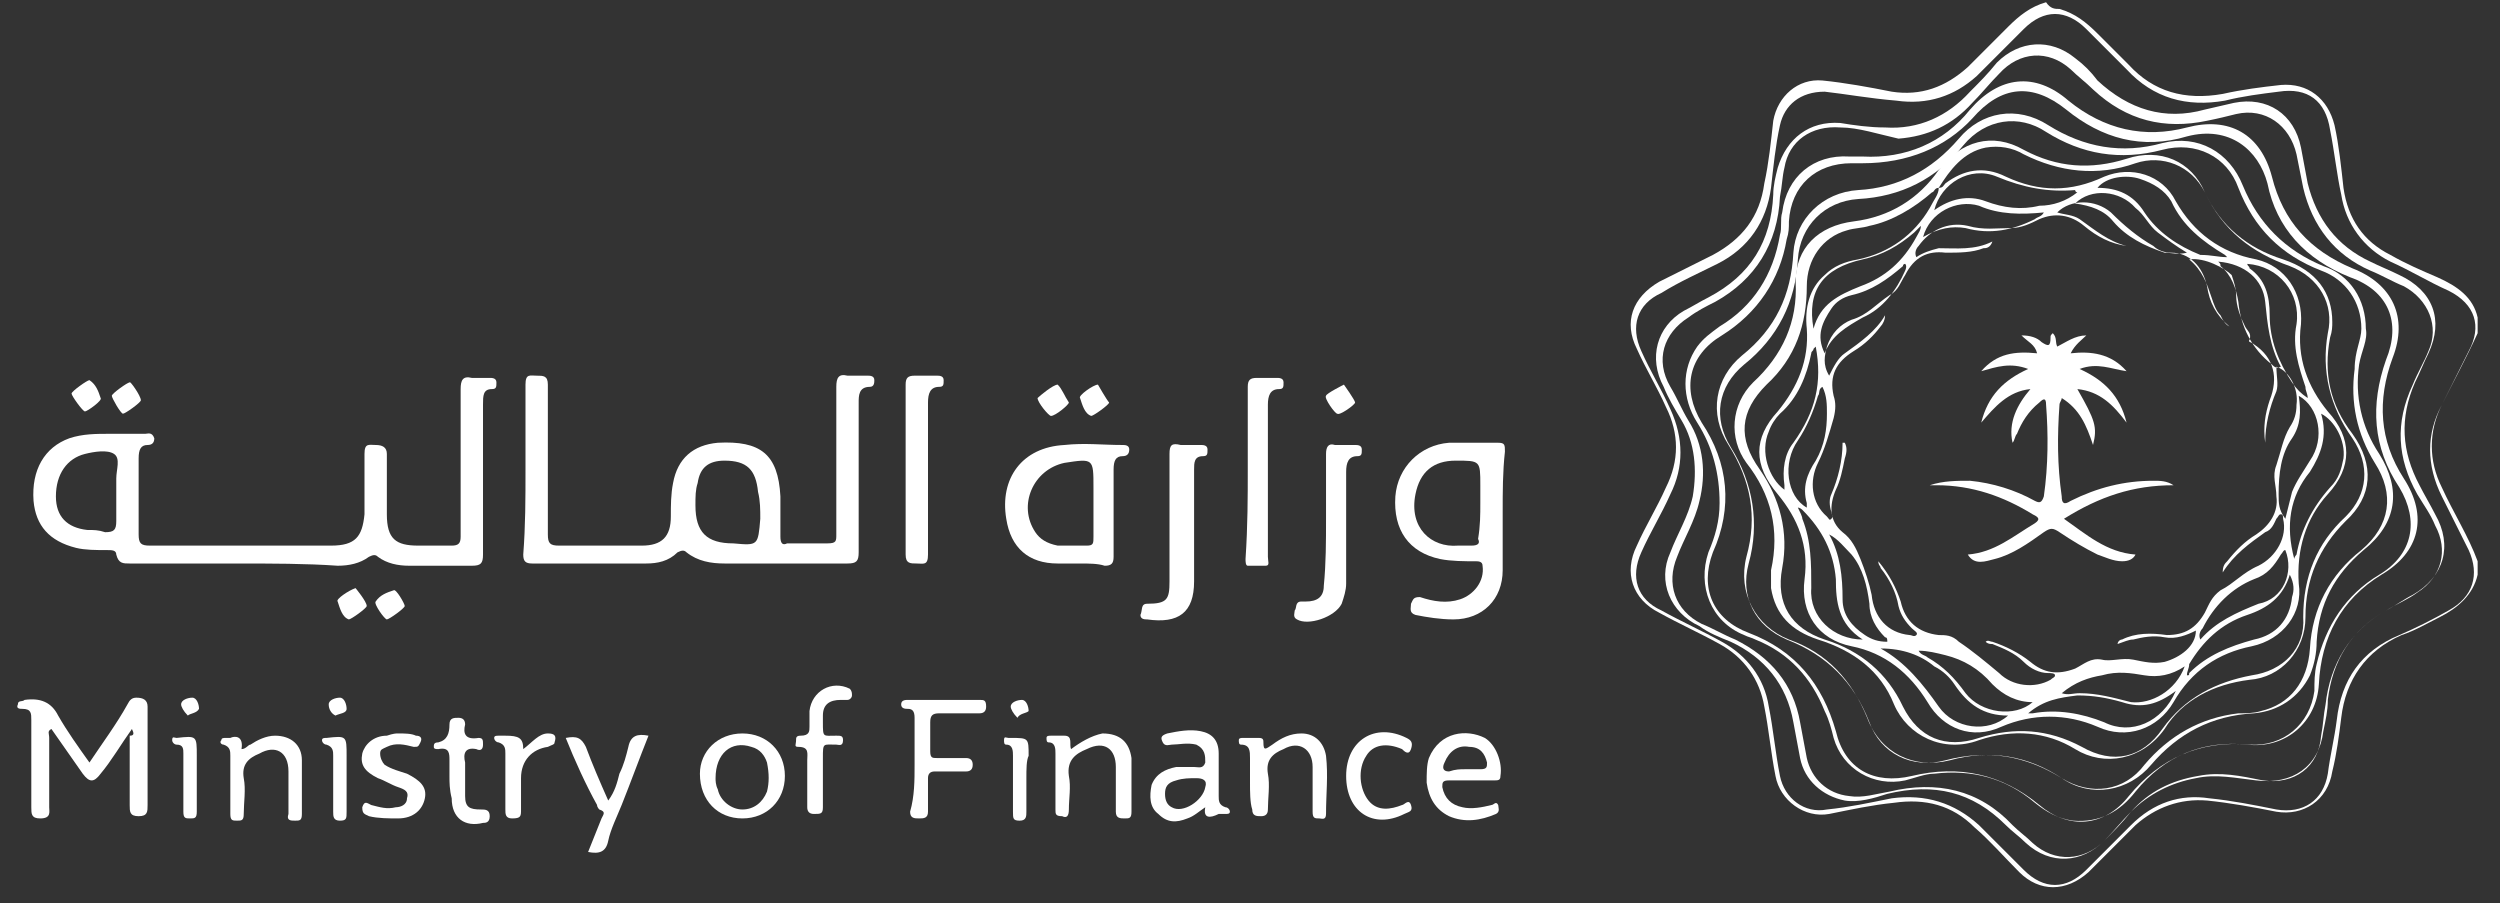 <svg xmlns="http://www.w3.org/2000/svg" xmlns:xlink="http://www.w3.org/1999/xlink" id="Logo" x="0px" y="0px" viewBox="0 0 111.8 40.4" style="enable-background:new 0 0 111.8 40.4;" xml:space="preserve"><rect x="0" y="0" width="111.8" height="40.4" fill="#333333" stroke="none"/><style type="text/css">	.st0{fill:#FFFFFF;}</style><g>	<path class="st0" d="M92.1,0.4c0.7,0.2,1.2,0.6,1.7,1.1s0.9,0.9,1.4,1.4c1.1,1.2,2.5,1.6,4.2,1.3c0.9-0.2,1.7-0.3,2.6-0.4  c1.2-0.1,2.1,0.6,2.4,1.8c0.2,0.9,0.3,1.9,0.4,2.8c0.2,1.4,0.9,2.4,2.1,3c0.7,0.4,1.4,0.7,2.1,1c0.9,0.4,1.6,0.9,1.8,1.8  c0,0.2,0,0.5,0,0.7c-0.5,1.1-1.1,2.2-1.6,3.2c-0.6,1.2-0.6,2.5,0,3.7c0.5,1.1,1.2,2.2,1.6,3.3c0,0.2,0,0.4,0,0.6  c-0.2,0.9-0.9,1.5-1.7,1.9c-0.6,0.3-1.1,0.6-1.7,0.8c-1.6,0.7-2.5,2-2.7,3.7c-0.1,0.8-0.2,1.6-0.4,2.4c-0.2,1.3-1.3,2-2.5,1.8  c-1-0.2-2.1-0.4-3.1-0.5c-1.2-0.1-2.3,0.3-3.2,1.1c-0.7,0.7-1.4,1.4-2.1,2.1c-1,0.9-2.2,0.9-3.1,0c-0.7-0.7-1.3-1.4-2-2  c-1-1-2.2-1.3-3.6-1.1c-1,0.1-1.9,0.3-2.9,0.5c-1.1,0.2-2.2-0.6-2.4-1.7c-0.2-1-0.3-2.1-0.5-3.1c-0.2-1.2-0.9-2.2-2-2.8  c-0.9-0.5-1.8-0.9-2.7-1.4c-1.2-0.6-1.6-1.8-1-3c0.4-0.9,0.9-1.7,1.3-2.6c0.6-1.2,0.6-2.4,0-3.6c-0.4-0.9-0.9-1.7-1.3-2.6  c-0.6-1.2-0.2-2.3,1-3c0.8-0.4,1.6-0.8,2.4-1.2c1.3-0.7,2.1-1.7,2.3-3.2c0.2-0.9,0.3-1.9,0.4-2.8c0.2-1.1,1.1-1.9,2.2-1.8  c1,0.1,2.1,0.3,3.1,0.5C85.9,4.3,87,3.9,88,3c0.6-0.6,1.2-1.2,1.8-1.8c0.5-0.5,1-0.9,1.7-1.1C91.7,0.4,91.9,0.4,92.1,0.4z   M81.6,4.1c-1.1,0-1.8,0.6-2,1.5s-0.3,1.9-0.4,2.8c-0.2,1.5-1,2.7-2.4,3.4c-0.8,0.4-1.7,0.8-2.5,1.3c-1.1,0.5-1.4,1.5-0.9,2.6  c0.4,0.9,0.9,1.7,1.3,2.6c0.6,1.3,0.6,2.6,0,3.8c-0.4,0.9-0.9,1.7-1.3,2.6c-0.5,1.1-0.2,2.1,0.9,2.6c0.9,0.5,1.8,0.9,2.7,1.4  c1.1,0.6,1.9,1.6,2.1,2.9c0.2,1,0.3,2.1,0.5,3.1s1.1,1.7,2.1,1.5c1-0.1,1.9-0.3,2.9-0.5c1.5-0.2,2.8,0.2,3.9,1.2  c0.7,0.7,1.3,1.3,2,2c0.9,0.9,1.9,0.9,2.8,0c0.7-0.7,1.3-1.3,2-2c1-1,2.2-1.4,3.5-1.2c1,0.1,2,0.3,3,0.5c1.2,0.2,2.1-0.4,2.3-1.6  c0.1-0.8,0.3-1.6,0.4-2.4c0.2-1.8,1.1-3.1,2.8-3.8c0.7-0.3,1.5-0.7,2.2-1.1c1.1-0.6,1.4-1.6,0.9-2.7c-0.4-0.8-0.8-1.6-1.2-2.4  c-0.7-1.4-0.7-2.8,0-4.1c0.4-0.8,0.8-1.6,1.2-2.4c0.6-1.1,0.3-2.1-0.9-2.7c-0.9-0.4-1.7-0.9-2.6-1.3c-1.2-0.6-2-1.7-2.2-3  c-0.2-0.9-0.3-1.9-0.5-2.9c-0.2-1.3-1-1.9-2.3-1.7c-0.8,0.1-1.6,0.2-2.4,0.4c-1.7,0.3-3.2-0.1-4.4-1.4c-0.6-0.6-1.2-1.2-1.8-1.8  c-0.9-0.9-1.9-0.9-2.8,0c-0.7,0.7-1.4,1.4-2.1,2.1c-1,0.9-2.2,1.3-3.6,1.1C83.6,4.4,82.5,4.2,81.6,4.1z"></path>	<path class="st0" d="M10.6,25.2c-1.6,0-3.2,0-4.8,0c-0.3,0-0.5,0-0.6-0.4c0-0.2-0.2-0.2-0.4-0.2c-0.5,0-1,0-1.4-0.1  c-1.2-0.3-1.8-1-1.9-2.1C1.4,21,2,20,3.1,19.6c0.6-0.2,1.2-0.2,1.8-0.2c0.5,0,1.1,0,1.6,0c0.1,0,0.3-0.1,0.4,0.2  c0,0.2-0.1,0.3-0.3,0.3c-0.3,0-0.4,0.2-0.4,0.6c0,1.1,0,2.3,0,3.4c0,0.4,0.1,0.5,0.5,0.5c2.7,0,5.4,0,8.1,0c1.1,0,1.4-0.4,1.5-1.4  c0-0.9,0-1.8,0-2.7c0-0.5,0.2-0.4,0.5-0.4s0.5,0.1,0.5,0.4c0,0.9,0,1.8,0,2.7c0,1.1,0.4,1.4,1.4,1.4c0.5,0,1,0,1.5,0  c0.3,0,0.4-0.1,0.4-0.4c0-2.2,0-4.4,0-6.6c0-0.4,0.1-0.6,0.5-0.5c0.3,0,0.5,0,0.8,0c0.1,0,0.3,0,0.3,0.2s0,0.3-0.2,0.3  c-0.4,0-0.4,0.3-0.4,0.7c0,2.2,0,4.5,0,6.7c0,0.4-0.1,0.5-0.5,0.5c-0.9,0-1.9,0-2.8,0c-0.5,0-1-0.1-1.4-0.4c-0.1-0.1-0.2-0.1-0.4,0  c-0.4,0.3-0.9,0.4-1.4,0.4C13.7,25.2,12.1,25.2,10.6,25.2L10.6,25.2z M5.2,22c0-0.2,0-0.4,0-0.6c0-0.4,0.2-0.9-0.1-1.1  s-0.9-0.1-1.3,0l0,0c-0.8,0.2-1.3,0.9-1.3,1.9c0,0.9,0.5,1.4,1.4,1.5c0.3,0,0.5,0,0.8,0.1c0.4,0,0.5-0.1,0.5-0.5  C5.2,22.9,5.2,22.4,5.2,22z"></path>	<path class="st0" d="M23.5,21c0-1.3,0-2.5,0-3.8c0-0.5,0.2-0.4,0.5-0.4s0.5,0,0.5,0.4c0,2.2,0,4.5,0,6.7c0,0.4,0.1,0.5,0.5,0.5  c1.2,0,2.5,0,3.7,0c0.9,0,1.3-0.4,1.3-1.3c0-0.5,0-1,0.1-1.5c0.2-1.1,0.9-1.7,2-1.8c1.9-0.1,2.7,0.5,2.8,2.4c0,0.6,0,1.2,0,1.8  c0,0.3,0.1,0.4,0.3,0.3c0.6,0,1.2,0,1.8,0c0.4,0,0.4-0.1,0.4-0.4c0-2.2,0-4.4,0-6.6c0-0.4,0.1-0.6,0.5-0.5c0.3,0,0.6,0,0.9,0  c0.1,0,0.3,0,0.3,0.2c0,0.1,0,0.3-0.2,0.3c-0.5,0-0.5,0.4-0.5,0.7c0,2.2,0,4.5,0,6.7c0,0.4-0.1,0.5-0.5,0.5c-1.8,0-3.7,0-5.5,0  c-0.6,0-1.2-0.1-1.7-0.5c-0.1-0.1-0.2-0.1-0.4,0c-0.4,0.4-0.9,0.5-1.4,0.5c-1.7,0-3.4,0-5.1,0c-0.3,0-0.4-0.1-0.4-0.4  C23.5,23.5,23.5,22.3,23.5,21z M34,23.2c0-0.4,0-0.8-0.1-1.2c-0.1-1-0.5-1.4-1.5-1.4c-0.7,0-1.1,0.3-1.2,1c-0.1,0.3-0.1,0.6-0.1,1  c0,1.2,0.5,1.7,1.7,1.7C33.9,24.4,33.9,24.4,34,23.2z"></path>	<path class="st0" d="M67.2,22.9c0,0.9,0,1.7,0,2.6c0,1.3-0.9,2.2-2.2,2.2c-0.6,0-1.2-0.1-1.7-0.2c-0.3-0.1-0.2-0.3-0.2-0.5  c0.1-0.2,0.1-0.3,0.4-0.3c0.6,0.2,1.2,0.3,1.8,0.1c0.6-0.2,1.1-0.8,1-1.5c0-0.2-0.2-0.2-0.3-0.2c-0.5,0-1.1,0-1.6-0.1  c-1.4-0.3-2.1-1.3-2-2.8c0.1-1.3,1.1-2.3,2.4-2.4c0.7,0,1.5,0,2.2,0c0.3,0,0.3,0.1,0.3,0.4C67.2,21.1,67.2,22,67.2,22.9L67.2,22.9z   M66.2,22.5c0-0.3,0-0.5,0-0.8c0-1.1,0-1.1-1.1-1.1c-1,0-1.6,0.5-1.8,1.5c-0.3,1.5,0.7,2.4,1.9,2.3c0.2,0,0.4,0,0.6,0  c0.3,0,0.4-0.1,0.3-0.3C66.2,23.5,66.2,23,66.2,22.5z"></path>	<path class="st0" d="M48.3,25.2c-0.3,0-0.7,0-1,0c-1.3,0-2.1-0.7-2.3-2c-0.3-1.8,0.7-3.2,2.6-3.3c0.9-0.1,1.7,0,2.6,0  c0.1,0,0.3,0,0.3,0.2s-0.1,0.3-0.3,0.3c-0.3,0-0.4,0.2-0.4,0.6c0,1.3,0,2.6,0,3.9c0,0.3-0.1,0.4-0.4,0.4  C49.1,25.2,48.7,25.2,48.3,25.2L48.3,25.2z M48.9,22.5c0-0.2,0-0.5,0-0.7c0-1.3,0-1.3-1.3-1.1c-1.4,0.3-2.1,1.9-1.3,3.1  c0.2,0.3,0.5,0.5,1,0.6c0.4,0,0.9,0,1.3,0c0.3,0,0.3-0.1,0.3-0.4C48.9,23.5,48.9,23,48.9,22.5z"></path>	<path class="st0" d="M5.9,32.6c-0.5,0.7-0.9,1.4-1.4,2C4.2,35,4,35,3.7,34.6c-0.5-0.7-0.9-1.3-1.4-2c-0.2,0.1-0.1,0.2-0.1,0.4  c0,1,0,2.1,0,3.1c0,0.2,0.1,0.5-0.4,0.5c-0.4,0-0.4-0.2-0.4-0.5c0-1.3,0-2.6,0-3.9c0-0.3,0-0.5-0.4-0.5c-0.1,0-0.3,0-0.2-0.2  c0-0.2,0.2-0.1,0.3-0.2c0.7-0.1,1.2,0.1,1.5,0.7C3,32.7,3.5,33.4,4,34.1c0.6-0.9,1.2-1.7,1.7-2.6c0.1-0.2,0.2-0.3,0.4-0.3  c0.3,0,0.5,0.1,0.5,0.4c0,1.5,0,2.9,0,4.4c0,0.3,0,0.5-0.4,0.5S5.8,36.3,5.8,36c0-1,0-2.1,0-3.1C6,32.9,6,32.8,5.9,32.6z"></path>	<path class="st0" d="M59.3,23.2c0-1,0-1.9,0-2.9c0-0.3,0.1-0.5,0.4-0.4c0.3,0,0.6,0,0.9,0c0.1,0,0.3,0,0.3,0.2s0,0.3-0.2,0.3  c-0.4,0-0.5,0.3-0.5,0.7c0,1.7,0,3.4,0,5c0,0.3-0.1,0.6-0.2,0.9c-0.3,0.6-1.5,1-2,0.7c-0.2-0.1-0.1-0.3-0.1-0.4  c0.1-0.1,0-0.4,0.3-0.4c0.1,0,0.1,0,0.2,0c0.5,0,0.8-0.2,0.8-0.7C59.3,25.2,59.3,24.2,59.3,23.2L59.3,23.2z"></path>	<path class="st0" d="M40.5,21c0-1.3,0-2.5,0-3.8c0-0.3,0.1-0.4,0.4-0.4s0.7,0,1,0c0.1,0,0.3,0,0.3,0.2s0,0.3-0.2,0.3  c-0.4,0-0.5,0.3-0.5,0.7c0,2.3,0,4.5,0,6.8c0,0.5-0.2,0.4-0.5,0.4s-0.5,0-0.5-0.4C40.5,23.5,40.5,22.3,40.5,21z"></path>	<path class="st0" d="M52.3,23.1c0-0.9,0-1.9,0-2.8c0-0.4,0.1-0.5,0.5-0.4c0.3,0,0.6,0,0.9,0c0.1,0,0.3,0,0.3,0.2s0,0.3-0.2,0.3  c-0.4,0-0.4,0.3-0.4,0.6c0,1.5,0,3,0,4.5c0,0.2,0,0.3,0,0.5c0,1.4-0.7,1.9-2.1,1.7c-0.1,0-0.3,0-0.3-0.2c0.1-0.2,0-0.5,0.3-0.5  c0.9,0,1-0.2,1-1C52.3,24.9,52.3,24,52.3,23.1z"></path>	<path class="st0" d="M55.8,21c0-1.2,0-2.5,0-3.7c0-0.3,0.1-0.4,0.4-0.4s0.6,0,0.9,0c0.1,0,0.3,0,0.3,0.2s0,0.3-0.2,0.3  c-0.4,0-0.5,0.3-0.5,0.7c0,2.3,0,4.5,0,6.8c0,0.2,0.1,0.4-0.1,0.4s-0.5,0-0.8,0c-0.1,0-0.1-0.2-0.1-0.3  C55.8,23.5,55.8,22.2,55.8,21z"></path>	<path class="st0" d="M40.9,34.2c0-0.7,0-1.4,0-2.1c0-0.3-0.1-0.4-0.3-0.4c-0.1,0-0.3,0-0.3-0.2s0.2-0.2,0.3-0.2c1.1,0,2.1,0,3.2,0  c0.2,0,0.3,0,0.3,0.3c0,0.2-0.1,0.3-0.3,0.3c-0.6,0-1.2,0-1.8,0c-0.3,0-0.4,0.1-0.4,0.4c0,0.4,0,0.9,0,1.3c0,0.3,0.1,0.3,0.3,0.3  c0.4,0,0.9,0,1.3,0c0.2,0,0.3,0.1,0.3,0.3s-0.1,0.3-0.3,0.3c-0.5,0-0.9,0-1.4,0c-0.2,0-0.3,0.1-0.3,0.3c0,0.5,0,1,0,1.5  c0,0.3-0.2,0.3-0.4,0.3c-0.2,0-0.4,0-0.4-0.3C40.9,35.6,40.9,34.9,40.9,34.2z"></path>	<path class="st0" d="M53.9,36.1c-0.3,0.2-0.5,0.4-0.8,0.5c-0.5,0.2-0.9,0.2-1.3-0.2c-0.4-0.3-0.4-0.8-0.3-1.3  c0.2-0.5,0.6-0.7,1.1-0.8c0.3,0,0.5,0,0.8,0c0.2,0,0.4,0.1,0.5-0.2c0-0.3,0-0.6-0.4-0.8c-0.4-0.1-0.8,0-1.1,0  c-0.1,0-0.3,0.1-0.4-0.1c-0.1-0.2-0.1-0.3,0.2-0.4c0.5-0.1,1-0.2,1.5-0.1c0.5,0.1,0.8,0.4,0.8,1s0,1.3,0,1.9c0,0.2,0,0.4,0.3,0.5  c0.1,0,0.2,0.1,0.2,0.2c0,0.1-0.1,0.1-0.2,0.1s-0.2,0-0.3,0C54.1,36.6,53.8,36.6,53.9,36.1z M53.9,35.2c0.1-0.3-0.1-0.4-0.4-0.4  s-0.6,0-0.9,0.1c-0.4,0.1-0.5,0.3-0.5,0.6s0.1,0.5,0.3,0.6C52.9,36.4,53.8,35.8,53.9,35.2z"></path>	<path class="st0" d="M33.2,32.8c1.1,0,1.9,0.8,1.9,1.9c0,1.1-0.8,1.9-1.9,1.9s-1.9-0.8-1.9-2C31.3,33.6,32.1,32.8,33.2,32.8z   M32,34.8c0,0.1,0,0.3,0.1,0.5c0.1,0.5,0.6,0.9,1.1,0.9s0.9-0.3,1.1-0.8c0.1-0.4,0.1-0.8,0-1.3c-0.1-0.3-0.3-0.6-0.7-0.7  C32.7,33.1,32,33.7,32,34.8z"></path>	<path class="st0" d="M65.8,34.9c-0.3,0-0.7,0-1,0s-0.3,0.1-0.3,0.3c0.1,0.5,0.4,0.8,0.9,0.9c0.4,0.1,0.9,0,1.3-0.1  c0.1,0,0.2-0.2,0.3,0c0,0.1,0.1,0.3-0.1,0.4c-0.7,0.3-1.4,0.4-2.1,0.1c-0.6-0.3-0.9-0.8-1-1.5c0-0.4,0-0.8,0.1-1.1  c0.5-1.2,1.7-1.3,2.5-0.9c0.5,0.3,0.8,1.1,0.7,1.7c0,0.2-0.1,0.2-0.3,0.2C66.5,34.9,66.2,34.9,65.8,34.9z M65.5,34.4  c0.2,0,0.5,0,0.7,0c0.3,0,0.3-0.1,0.3-0.3c-0.1-0.4-0.3-0.7-0.8-0.7c-0.5-0.1-0.9,0.2-1.1,0.7c-0.1,0.2-0.1,0.4,0.2,0.4  C65.1,34.4,65.3,34.4,65.5,34.4z"></path>	<path class="st0" d="M10.8,33.5c0.2,0,0.3-0.2,0.4-0.2c0.3-0.2,0.7-0.4,1.1-0.4c0.7,0,1.2,0.4,1.2,1.1c0,0.8,0,1.6,0,2.4  c0,0.3-0.1,0.3-0.3,0.3s-0.4,0-0.3-0.3c0-0.6,0-1.3,0-1.9c0-0.9-0.6-1.2-1.3-0.8c-0.5,0.2-0.8,0.5-0.7,1.1c0.1,0.5,0,1.1,0,1.6  c0,0.3-0.1,0.3-0.3,0.3s-0.3,0-0.3-0.3c0-0.9,0-1.7,0-2.6c0-0.2,0-0.4-0.3-0.5c-0.1,0-0.2-0.1-0.1-0.2C9.9,33,10,33,10.1,33  c0.1,0,0.1,0,0.2,0C10.5,32.9,10.9,32.9,10.8,33.5z"></path>	<path class="st0" d="M47.9,33.5c0.4-0.3,0.9-0.6,1.4-0.7c0.8,0,1.2,0.4,1.3,1.1c0,0.8,0,1.6,0,2.4c0,0.3-0.1,0.3-0.3,0.3  c-0.2,0-0.4,0-0.4-0.3c0-0.7,0-1.3,0-2c0-0.8-0.5-1.2-1.3-0.8c-0.5,0.2-0.9,0.5-0.8,1.2c0.1,0.5,0,1,0,1.5c0,0.3-0.1,0.4-0.3,0.3  c-0.3,0-0.3-0.1-0.3-0.3c0-0.8,0-1.7,0-2.5c0-0.2,0-0.5-0.3-0.5c-0.1,0-0.1-0.1-0.1-0.2c0-0.1,0.1-0.1,0.2-0.1c0.2,0,0.4,0,0.6,0  C48,32.9,47.8,33.3,47.9,33.5z"></path>	<path class="st0" d="M55.9,35c0-0.4,0-0.7,0-1.1c0-0.3,0-0.6-0.4-0.6c-0.1,0-0.1-0.1-0.1-0.2c0-0.1,0.1-0.1,0.2-0.1  c0.2,0,0.5,0,0.7,0s0.2,0.1,0.2,0.2c0,0.4,0.1,0.3,0.4,0.1c0.4-0.3,0.8-0.5,1.3-0.5c0.6,0,1,0.4,1.1,1c0.1,0.9,0,1.7,0,2.6  c0,0.3-0.2,0.2-0.3,0.2c-0.2,0-0.3,0-0.3-0.3c0-0.7,0-1.3,0-2c0-0.8-0.6-1.2-1.3-0.8c-0.5,0.2-0.8,0.5-0.7,1.1c0.1,0.5,0,1.1,0,1.6  c0,0.2-0.1,0.3-0.3,0.3c-0.2,0-0.4,0-0.4-0.3C55.9,35.9,55.9,35.4,55.9,35L55.9,35z"></path>	<path class="st0" d="M25.3,33c0.5-0.1,0.7,0,0.9,0.4c0.3,0.8,0.6,1.5,1,2.4c0.3-0.4,0.4-0.8,0.5-1.2c0.2-0.4,0.3-0.8,0.4-1.2  c0.1-0.5,0.4-0.6,0.9-0.5c-0.4,1-0.8,2.1-1.2,3.1c-0.2,0.5-0.5,1.1-0.6,1.6s-0.4,0.6-0.9,0.5c0.2-0.5,0.4-1,0.6-1.5  c0.1-0.2,0.2-0.3-0.1-0.4c0,0-0.1-0.1-0.1-0.2C26.2,35.1,25.7,34,25.3,33z"></path>	<path class="st0" d="M36.1,35c0-0.3,0-0.7,0-1s0.1-0.6-0.4-0.6c-0.2,0-0.1-0.1-0.1-0.3c0-0.1,0-0.2,0.2-0.2c0.4,0,0.4-0.2,0.4-0.4  s0-0.5,0-0.7c0.1-0.9,1-1.4,1.8-1c0.1,0.1,0.1,0.2,0.1,0.3s-0.1,0.2-0.2,0.2s-0.2,0-0.3,0c-0.5,0-0.8,0.2-0.8,0.7  c0,0.1,0,0.2,0,0.3c0,0.7,0,0.6,0.6,0.6c0.2,0,0.3,0,0.3,0.2c0,0.3-0.2,0.2-0.3,0.2c-0.6,0-0.6-0.1-0.6,0.6c0,0.7,0,1.5,0,2.2  c0,0.3-0.1,0.3-0.4,0.3c-0.2,0-0.3-0.1-0.3-0.3C36.1,35.9,36.1,35.4,36.1,35z"></path>	<path class="st0" d="M17.8,32.8c0.3,0,0.6,0,0.8,0.1c0.2,0,0.3,0.1,0.2,0.3s-0.1,0.2-0.3,0.2c-0.4-0.1-0.8-0.2-1.2,0  c-0.2,0.1-0.3,0.1-0.3,0.3s0.1,0.4,0.2,0.5c0.3,0.2,0.7,0.3,1,0.4c0.6,0.3,0.9,0.6,0.8,1.1c-0.1,0.5-0.5,0.9-1.2,0.9  c-0.4,0-0.9,0-1.3-0.1c-0.2-0.1-0.3-0.1-0.3-0.4c0.1-0.3,0.2-0.2,0.4-0.1c0.4,0.1,0.7,0.2,1.1,0.1c0.2,0,0.5-0.1,0.5-0.4  c0.1-0.3-0.1-0.4-0.4-0.5c-0.3-0.1-0.6-0.3-0.9-0.4c-0.6-0.3-0.8-0.6-0.7-1.1c0.1-0.4,0.5-0.8,1.1-0.8  C17.6,32.8,17.7,32.8,17.8,32.8z"></path>	<path class="st0" d="M60.2,34.7c0-1.6,1.3-2.4,2.7-1.7c0.2,0.1,0.3,0.2,0.2,0.5c-0.1,0.3-0.3,0.1-0.4,0c-0.7-0.3-1.3-0.2-1.6,0.3  c-0.4,0.6-0.3,1.5,0.1,2s1,0.4,1.5,0.2c0.1,0,0.3-0.3,0.4,0s-0.1,0.3-0.3,0.4C61.4,37.1,60.2,36.3,60.2,34.7z"></path>	<path class="st0" d="M20.1,34.7c0-0.2,0-0.5,0-0.7c0-0.3,0-0.6-0.5-0.5c-0.1,0-0.2,0-0.2-0.1s0-0.2,0.2-0.2  c0.4-0.1,0.5-0.4,0.5-0.8c0-0.3,0.2-0.3,0.4-0.3s0.3,0.1,0.3,0.3c-0.1,0.4,0,0.7,0.6,0.6c0.2,0,0.2,0.1,0.2,0.3s-0.1,0.3-0.3,0.2  c-0.5-0.1-0.6,0.2-0.5,0.6c0,0.5,0,1,0,1.5s0.2,0.6,0.7,0.6c0.2,0,0.4,0,0.4,0.3s-0.2,0.3-0.3,0.3c-0.8,0.2-1.4-0.2-1.4-1.1  C20.1,35.3,20.1,35,20.1,34.7L20.1,34.7z"></path>	<path class="st0" d="M23.4,33.5c0.4-0.3,0.7-0.7,1.1-0.7c0.3,0,0.4,0.1,0.3,0.4c0,0.1-0.1,0.1-0.3,0.2c-0.7,0.1-1.2,0.6-1.2,1.4  c0,0.5,0,0.9,0,1.4c0,0.3,0,0.4-0.4,0.4c-0.3,0-0.3-0.2-0.3-0.4c0-0.8,0-1.7,0-2.5c0-0.2,0-0.4-0.3-0.5c-0.1,0-0.2-0.1-0.2-0.2  c0-0.1,0.1-0.1,0.2-0.1c0.1,0,0.2,0,0.3,0C23.2,32.9,23.4,33,23.4,33.5z"></path>	<path class="st0" d="M15.5,34.8c0,0.5,0,1,0,1.5c0,0.3,0,0.4-0.3,0.4s-0.3-0.2-0.3-0.4c0-0.8,0-1.7,0-2.5c0-0.2,0-0.4-0.3-0.5  c-0.1,0-0.2-0.1-0.2-0.2c0-0.1,0.1-0.1,0.2-0.1c0.9-0.1,0.9-0.1,0.9,0.8C15.5,34.1,15.5,34.4,15.5,34.8z"></path>	<path class="st0" d="M8.8,34.8c0,0.5,0,1,0,1.5c0,0.3-0.1,0.3-0.3,0.3s-0.3,0-0.3-0.3c0-0.9,0-1.7,0-2.6c0-0.2,0-0.4-0.3-0.4  c-0.1,0-0.2-0.1-0.2-0.2c0-0.2,0.1-0.1,0.2-0.1c0.9-0.1,0.9-0.1,0.9,0.8C8.8,34.1,8.8,34.4,8.8,34.8z"></path>	<path class="st0" d="M45.9,34.8c0,0.5,0,1,0,1.5c0,0.2,0,0.4-0.3,0.4s-0.3-0.1-0.3-0.4c0-0.8,0-1.6,0-2.5c0-0.2,0-0.5-0.3-0.5  c-0.1,0-0.1-0.1-0.1-0.2c0-0.2,0.1-0.1,0.2-0.1h0.1c0.8,0,0.8,0,0.8,0.8C45.9,34,45.9,34.4,45.9,34.8z"></path>	<path class="st0" d="M18.1,27.1c0,0.1-0.7,0.6-0.8,0.6s-0.6-0.7-0.5-0.8c0.2-0.3,0.5-0.4,0.8-0.5C17.7,26.3,18.1,27,18.1,27.1z"></path>	<path class="st0" d="M16.4,27.1c0,0.1-0.7,0.6-0.8,0.6c-0.3-0.1-0.4-0.5-0.5-0.8c-0.1-0.1,0.5-0.5,0.8-0.6  C15.9,26.3,16.4,26.9,16.4,27.1z"></path>	<path class="st0" d="M49.6,18c0,0.1-0.7,0.6-0.8,0.6c-0.3-0.1-0.4-0.5-0.5-0.8c-0.1-0.1,0.6-0.6,0.8-0.6  C49.1,17.2,49.5,17.9,49.6,18z"></path>	<path class="st0" d="M6.3,17.9c0,0.1-0.7,0.6-0.8,0.6S5,17.8,5,17.7c0-0.1,0.7-0.6,0.8-0.6C5.8,17,6.3,17.7,6.3,17.9z"></path>	<path class="st0" d="M47.3,17.2c0.2,0.2,0.3,0.5,0.5,0.8c0,0.1-0.6,0.6-0.8,0.6c-0.1,0-0.6-0.6-0.6-0.8  C46.5,17.7,47.1,17.2,47.3,17.2z"></path>	<path class="st0" d="M3.8,18.4c-0.1,0-0.6-0.7-0.6-0.8C3.2,17.5,3.9,17,4,17c0.3,0.2,0.4,0.5,0.5,0.8C4.6,17.9,3.9,18.4,3.8,18.4z"></path>	<path class="st0" d="M60.6,18c0,0.1-0.7,0.6-0.8,0.5c-0.1,0-0.6-0.7-0.5-0.8c0-0.1,0.8-0.5,0.8-0.5S60.6,17.9,60.6,18z"></path>	<path class="st0" d="M8.4,32c-0.2-0.2-0.3-0.4-0.3-0.5c0-0.2,0.3-0.3,0.5-0.3s0.3,0.3,0.3,0.5C8.8,31.9,8.5,31.9,8.4,32z"></path>	<path class="st0" d="M45.5,32.1c-0.2-0.2-0.3-0.4-0.3-0.5c0-0.2,0.3-0.3,0.5-0.3s0.3,0.3,0.3,0.5C45.9,31.9,45.6,31.9,45.5,32.1z"></path>	<path class="st0" d="M15,32c-0.2-0.1-0.3-0.3-0.3-0.5s0.3-0.3,0.5-0.3s0.3,0.3,0.3,0.5C15.5,31.9,15.2,31.9,15,32z"></path>	<path class="st0" d="M82.3,5.5c0.6,0.1,1.3,0.2,2,0.2c1.5,0.1,2.8-0.5,3.8-1.6c0.4-0.4,0.8-0.8,1.2-1.3c1-1,2.4-1.1,3.5-0.2  c0.4,0.3,0.7,0.6,1,1c1.4,1.3,3,1.8,4.8,1.3c0.4-0.1,0.9-0.2,1.3-0.3c1.5-0.3,2.7,0.5,3,2c0.1,0.5,0.2,1.1,0.3,1.6  c0.4,1.6,1.3,2.8,2.8,3.5c0.4,0.2,0.9,0.4,1.3,0.6c1.5,0.7,2,2,1.3,3.5c-0.2,0.4-0.4,0.9-0.6,1.3c-0.7,1.6-0.6,3.1,0.2,4.6  c0.2,0.4,0.5,0.9,0.7,1.3c0.8,1.4,0.4,2.8-1,3.6c-0.4,0.2-0.8,0.5-1.2,0.7c-1.6,0.9-2.4,2.3-2.6,4c0,0.5-0.1,0.9-0.2,1.4  c-0.2,1.6-1.4,2.4-3,2.2c-0.9-0.1-1.8-0.3-2.7-0.1c-1.1,0.2-2.1,0.7-2.9,1.5c-0.4,0.4-0.8,0.9-1.2,1.3c-1,1-2.4,1.1-3.5,0.1  c-0.3-0.3-0.6-0.5-0.9-0.8c-1.5-1.5-3.2-1.9-5.3-1.4c-0.6,0.2-1.3,0.4-1.9,0.3c-1-0.2-1.8-0.9-2-1.9c-0.1-0.5-0.2-1.1-0.3-1.6  c-0.3-1.7-1.3-2.9-2.8-3.6c-0.5-0.2-1-0.4-1.4-0.7c-1.3-0.6-1.9-2-1.3-3.3c0.3-0.8,0.8-1.6,1-2.5c0.2-1.2,0.1-2.4-0.5-3.4  c-0.3-0.5-0.6-1-0.8-1.5c-0.7-1.3-0.3-2.7,0.9-3.4c0.4-0.2,0.7-0.4,1.1-0.6c1.9-1,2.8-2.5,2.9-4.6c0-0.4,0.1-0.8,0.2-1.2  C79.9,6.2,80.9,5.4,82.3,5.5z M82.3,5.7C81,5.6,80,6.3,79.8,7.5c-0.1,0.4-0.1,0.8-0.2,1.3c-0.1,2.1-1.1,3.7-2.9,4.7  c-0.4,0.2-0.8,0.4-1.2,0.7c-1.1,0.7-1.5,1.9-0.8,3.1c0.3,0.5,0.5,1,0.8,1.5c0.7,1.1,0.8,2.4,0.5,3.6c-0.2,0.9-0.7,1.7-1,2.5  c-0.5,1.2-0.1,2.4,1.1,3c0.5,0.2,1,0.5,1.5,0.7c1.6,0.8,2.6,2,2.9,3.7c0.1,0.5,0.2,1.1,0.3,1.6c0.2,0.9,0.9,1.6,1.9,1.7  c0.6,0.1,1.2-0.1,1.8-0.2c2.1-0.5,4-0.1,5.5,1.5c0.3,0.3,0.6,0.5,0.9,0.8c1,0.9,2.3,0.8,3.2-0.1c0.4-0.4,0.8-0.8,1.2-1.3  c0.8-0.9,1.8-1.4,3-1.6c1-0.2,1.9,0,2.9,0.2c1.4,0.2,2.5-0.6,2.6-2c0.1-0.5,0.1-0.9,0.2-1.4c0.2-1.8,1.1-3.3,2.7-4.2  c0.5-0.3,1-0.5,1.4-0.8c1.1-0.7,1.4-1.9,0.8-3c-0.2-0.5-0.5-0.9-0.8-1.4c-0.9-1.6-1-3.2-0.2-4.9c0.2-0.5,0.5-1,0.7-1.5  c0.5-1.1,0-2.3-1.1-2.9c-0.5-0.2-1-0.5-1.5-0.7c-1.6-0.7-2.6-2-3-3.7c-0.1-0.5-0.2-1-0.3-1.5c-0.3-1.3-1.4-2.1-2.7-1.8  c-0.4,0.1-0.8,0.2-1.3,0.3c-1.9,0.4-3.6,0-5.1-1.4c-0.3-0.3-0.7-0.6-1-0.9c-1-0.9-2.3-0.8-3.2,0.2c-0.4,0.4-0.8,0.9-1.2,1.3  c-0.9,1-2,1.5-3.3,1.6C84,6,83.1,5.7,82.3,5.7z"></path>	<path class="st0" d="M83.3,7c1.9,0.1,3.6-0.6,4.8-2.1c1.3-1.5,2.9-1.7,4.4-0.4c1.6,1.3,3.4,1.7,5.3,1.2s3.3,0.3,3.8,2.2  c0.5,2,1.7,3.3,3.6,4.1c1.8,0.7,2.5,2.2,1.8,4c-0.7,1.9-0.6,3.7,0.5,5.4c1.1,1.7,0.7,3.3-1,4.3c-1.8,1.1-2.7,2.8-2.8,4.9  c-0.1,1.7-1.5,2.9-3.2,2.7c-2-0.2-3.7,0.5-5,2.1c-0.7,0.9-1.6,1.4-2.8,1.3c-0.7-0.1-1.2-0.4-1.7-0.8c-1.3-1.1-2.8-1.5-4.5-1.3  c-0.4,0-0.9,0.2-1.3,0.3c-1.4,0.3-2.8-0.5-3.2-1.9c-0.1-0.4-0.2-0.8-0.4-1.2c-0.6-1.5-1.6-2.6-3.1-3.2c-0.2-0.1-0.3-0.1-0.5-0.2  c-1.5-0.6-2.1-2.2-1.6-3.7c0.3-0.7,0.5-1.4,0.5-2.2c0-1.3-0.3-2.5-1-3.6s-0.7-2.4,0-3.4c0.3-0.4,0.6-0.6,1-0.9  c1.5-0.9,2.4-2.3,2.7-4.1c0.1-0.3,0-0.7,0.1-1c0.2-1.6,1.4-2.6,3-2.5C83,7,83.1,7,83.3,7z M83.3,7.3c-0.2,0-0.3,0-0.5,0  c-1.6,0-2.7,1-2.8,2.6c0,0.3,0,0.5-0.1,0.8C79.6,12.5,78.6,14,77,15c-1.5,0.9-1.8,2.4-0.9,3.9c1.2,1.8,1.4,3.8,0.5,5.8  c-0.6,1.6,0,3,1.6,3.6c2.1,0.8,3.3,2.3,3.9,4.4c0.4,1.7,1.7,2.4,3.4,2c2.1-0.5,4-0.1,5.7,1.3c1.3,1.1,2.9,1,4-0.4  c1.4-1.7,3.2-2.5,5.4-2.3c1.5,0.1,2.7-0.9,2.9-2.4c0-0.4,0-0.8,0.1-1.2c0.4-1.7,1.3-3.1,2.8-4s1.8-2.4,0.9-3.9  c-1.2-1.8-1.3-3.7-0.6-5.7c0.7-1.7,0.1-3.1-1.6-3.7c-2-0.8-3.3-2.2-3.7-4.2c-0.4-1.5-1.7-2.6-3.6-2.1c-2,0.6-3.8,0.1-5.4-1.2  c-1.5-1.2-2.9-1.1-4.2,0.4C87,6.6,85.3,7.3,83.3,7.3z"></path>	<path class="st0" d="M105.8,14.7c0.1,0.5-0.2,1-0.3,1.6c-0.2,1.4,0.1,2.8,0.9,4c1,1.6,0.8,3.1-0.7,4.3c-1.3,1.1-2,2.4-2.1,4.1  c0,0.5-0.1,1-0.3,1.5c-0.5,1-1.4,1.6-2.5,1.7c-1.9,0.1-3.4,0.9-4.6,2.3c-1,1.2-2.7,1.5-4,0.6c-1.5-1-3.2-1.3-5-0.8  c-1.6,0.4-3.1-0.3-3.7-1.9c-0.7-1.7-1.8-2.9-3.5-3.5c-1.5-0.6-2.3-2.1-1.9-3.7c0.5-1.8,0.2-3.4-0.8-5c-0.9-1.4-0.6-3,0.6-4  c1.5-1.2,2.2-2.7,2.3-4.6c0.1-1.5,1.3-2.7,2.9-2.8c1.8-0.1,3.3-0.9,4.5-2.3c1-1.2,2.6-1.5,4-0.6c1.6,1,3.3,1.3,5.1,0.8  c1.6-0.4,3,0.4,3.6,1.9c0.7,1.7,1.9,2.9,3.6,3.6C105.1,12.3,105.8,13.4,105.8,14.7z M105.6,14.7c0-1.2-0.7-2.2-1.8-2.6  c-1.8-0.7-3-1.9-3.7-3.7c-0.5-1.4-1.9-2.1-3.4-1.7c-1.9,0.5-3.6,0.2-5.2-0.8c-1.2-0.8-2.7-0.6-3.7,0.6C86.6,8,85,8.8,83.1,8.9  c-1.5,0.1-2.6,1.2-2.7,2.7c-0.1,1.9-0.9,3.5-2.4,4.7c-1.2,1-1.4,2.4-0.6,3.7c1,1.6,1.3,3.4,0.8,5.2c-0.4,1.5,0.3,2.8,1.7,3.4  c1.8,0.7,3,1.9,3.7,3.7c0.5,1.4,1.9,2.1,3.4,1.7c1.9-0.5,3.6-0.2,5.2,0.8c1.3,0.8,2.8,0.6,3.7-0.6c1.1-1.3,2.5-2.1,4.2-2.3  c0.3,0,0.7,0,1-0.1c1.3-0.3,2.1-1.3,2.2-2.8c0.1-1.8,0.9-3.3,2.3-4.4c1.3-1.1,1.5-2.5,0.6-3.9c-0.8-1.3-1.1-2.7-0.9-4.2  C105.3,15.7,105.6,15.2,105.6,14.7z"></path>	<path class="st0" d="M104.3,14.4c0,0.2,0,0.4-0.1,0.7c-0.3,1.6,0,3,1,4.3c1,1.4,0.9,2.8-0.3,3.9c-1.2,1.2-1.8,2.6-1.8,4.3  c0,1.5-1.1,2.7-2.5,2.8c-1.6,0.2-3,0.9-3.8,2.2c-1,1.4-2.7,1.7-4,0.9s-2.8-0.9-4.3-0.4c-1.6,0.6-3.2-0.2-3.8-1.6  c-0.6-1.5-1.8-2.4-3.4-2.9c-1.2-0.4-1.9-1.1-2.1-2.3c0-0.3,0-0.5,0-0.8c0.4-1.8,0-3.4-1.1-4.8c-0.8-1.1-0.7-2.6,0.3-3.6  c1.3-1.2,2-2.7,1.9-4.5c0-1.5,1-2.5,2.6-2.7s2.9-1,3.8-2.3c1-1.3,2.4-1.7,3.8-0.9c1.5,0.8,3,0.9,4.6,0.4c1.5-0.5,2.9,0.1,3.5,1.5  c0.7,1.5,1.9,2.5,3.5,3C103.6,12.1,104.3,13.1,104.3,14.4z M86.7,8.4c-0.2,0-0.2,0.2-0.3,0.2c-0.8,0.7-1.8,1.3-2.8,1.5  c-0.3,0.1-0.7,0.1-1,0.2c-1.1,0.3-1.8,1.3-1.8,2.5c0,1.7-0.5,3.2-1.8,4.4c-1.2,1.2-1.3,2.4-0.3,3.8c0.9,1.3,1.3,2.8,1,4.4  s0.4,2.7,1.9,3.2c1.6,0.5,2.8,1.5,3.5,3c0.7,1.4,1.9,1.9,3.4,1.4c1.6-0.5,3.1-0.4,4.6,0.4c1.4,0.8,2.7,0.5,3.6-0.8  c1-1.4,2.4-2.1,4-2.4c1.4-0.2,2.4-1.2,2.3-2.6c0-1.8,0.6-3.3,1.9-4.5c1-1,1.1-2.3,0.3-3.5c-1-1.4-1.4-3-1.1-4.7  c0.3-1.3-0.4-2.5-1.7-3c-1.7-0.6-3-1.6-3.8-3.3c-0.6-1.2-1.9-1.7-3.1-1.3c-1.7,0.6-3.4,0.4-5-0.4c-0.5-0.3-1.1-0.4-1.7-0.3  C87.8,6.8,87.2,7.6,86.7,8.4L86.7,8.4z"></path>	<path class="st0" d="M86.7,8.4c0.2,0,0.2-0.1,0.3-0.2c0.8-0.6,1.7-0.8,2.7-0.3c1.5,0.7,2.9,0.7,4.4,0c1.2-0.5,2.6-0.1,3.2,1.1  c0.8,1.4,2,2.3,3.6,2.6c1.3,0.3,2.1,1.5,2,2.9c-0.2,1.5,0.3,2.8,1.2,3.9c1.1,1.2,1.1,2.5,0,3.7c-1,1.1-1.4,2.5-1.3,4  c0.2,1.3-0.7,2.5-2.1,2.8c-1.5,0.3-2.7,1.1-3.5,2.5c-0.7,1.2-2.1,1.7-3.4,1.1c-1.4-0.6-2.9-0.6-4.3,0c-1.3,0.6-2.6,0.1-3.3-1.1  c-0.8-1.3-1.9-2.2-3.4-2.5s-2.3-1.5-2.1-3c0.2-1.5-0.3-2.7-1.2-3.8c-1.1-1.3-1.1-2.5,0-3.7c0.9-1.1,1.4-2.3,1.3-3.7  c-0.1-0.9,0.1-1.8,0.8-2.4c0.4-0.4,0.9-0.6,1.5-0.7c1.4-0.3,2.5-1.1,3.2-2.3C86.5,8.9,86.7,8.7,86.7,8.4L86.7,8.4z M97.9,11.6  c0.6,0.5,0.8,1.1,1,1.7c0.1,0.3,0.2,0.6,0.4,0.8c0.1,0.2,0.2,0.4,0.4,0.5c-0.6-0.5-0.9-1.1-1-1.8c-0.2-0.9-0.8-1.5-1.6-1.5  c-0.3,0-0.6-0.1-0.8-0.3c-0.7-0.4-1.3-0.9-1.9-1.5c-0.7-0.6-1.8-0.6-2.4,0c0.3,0.1,0.7,0.1,1,0.3c0.7,0.5,1.3,1,2.1,1.2  c-0.7-0.1-1.3-0.4-1.9-0.9s-1.3-0.6-2-0.3c-0.4,0.2-0.8,0.4-1.3,0.4c-0.6,0-1.2,0.1-1.9-0.1c-0.9-0.2-1.7,0.2-2.2,0.9  c-0.1,0.1-0.2,0.3-0.1,0.5c0.3-0.2,0.6-0.3,1-0.4c0.8,0,1.6,0.1,2.4-0.3c-0.1,0.3-0.3,0.3-0.4,0.3c-0.5,0.2-1.1,0.2-1.7,0.2  c-0.8-0.1-1.4,0.2-1.8,1c-0.2,0.3-0.3,0.7-0.7,0.9c-0.6,0.4-1,0.9-1.7,1.1c-0.5,0.2-0.9,0.6-1.1,1.2c-0.1,0.4-0.2,0.8,0.1,1.3  c0.2-0.4,0.4-0.8,0.7-1c0.7-0.5,1.4-1,1.8-1.7c0,0.2-0.1,0.4-0.2,0.5c-0.3,0.4-0.7,0.8-1.2,1.1c-0.8,0.5-1.1,1.1-0.9,2  c0.1,0.3,0.1,0.6,0,1c-0.2,0.7-0.4,1.4-0.7,2c-0.4,0.8-0.3,1.8,0.4,2.4c0.1,0.1,0.1,0.2,0.2,0.1s0-0.2,0-0.3  c-0.1-0.3-0.1-0.6,0-0.8c0.3-0.7,0.5-1.5,0.5-2.3c0,0,0,0,0.1,0c0.1,0.2,0.1,0.4,0,0.7c-0.1,0.5-0.2,1-0.4,1.4  c-0.3,0.7-0.3,1.4,0.3,1.9c0.4,0.3,0.6,0.7,0.8,1.2c0.2,0.5,0.4,1.1,0.5,1.6c0.1,1,0.7,1.7,1.7,1.8c0.1,0,0.2,0.1,0.3,0  c0.1-0.1-0.1-0.2-0.2-0.3c-0.3-0.3-0.5-0.6-0.6-1c-0.1-0.6-0.4-1.2-0.8-1.7c0-0.1-0.1-0.1-0.1-0.3c0.5,0.6,0.8,1.2,1,1.8  c0.2,0.9,0.8,1.4,1.7,1.5c0.3,0,0.6,0,0.9,0.3c0.6,0.4,1.2,0.9,1.8,1.4c0.6,0.6,1.6,0.7,2.3,0.3c0.1-0.1,0.2-0.1,0.2-0.2  s-0.2-0.1-0.3-0.1c-0.4,0-0.8-0.2-1.1-0.5c-0.4-0.4-0.9-0.6-1.4-0.8c-0.1,0-0.2,0-0.3-0.1c0.1-0.1,0.2,0,0.3,0  c0.6,0.2,1.2,0.5,1.7,0.9c0.6,0.5,1.2,0.6,2,0.3c0.4-0.2,0.7-0.5,1.2-0.4c0.4,0.1,0.9-0.1,1.4,0s0.9,0.2,1.4,0.1  c0.7-0.2,1.4-0.7,1.4-1.4c-0.4,0.2-0.9,0.4-1.4,0.3s-1,0-1.4,0.1c-0.2,0-0.4,0.1-0.7,0.2c0-0.1,0.1-0.2,0.2-0.2  c0.6-0.3,1.3-0.3,2-0.2c0.8,0,1.3-0.3,1.7-1c0.2-0.4,0.3-0.7,0.7-1c0.6-0.3,1-0.8,1.7-1.1c0.8-0.4,1.3-1.3,1.1-2.1  c0-0.1,0-0.2-0.1-0.2s-0.1,0.1-0.2,0.2c-0.1,0.2-0.2,0.5-0.5,0.6c-0.7,0.5-1.4,1-1.9,1.8c0-0.3,0.1-0.4,0.2-0.5  c0.4-0.5,0.8-0.9,1.3-1.2c0.6-0.4,1-1,0.9-1.7c0-0.5-0.2-0.9,0-1.4c0.2-0.6,0.3-1.2,0.6-1.7c0.2-0.3,0.3-0.6,0.3-1  c0.1-0.7-0.3-1.5-0.9-1.7c0,0.4,0.1,0.8,0,1.1c-0.3,0.7-0.5,1.5-0.5,2.3c-0.1-0.7,0-1.3,0.2-1.9c0.4-1,0.2-1.9-0.7-2.5  c-0.1-0.1-0.3-0.1-0.2-0.2c0.1-0.3-0.1-0.4-0.2-0.6c-0.2-0.4-0.4-0.9-0.4-1.4c0-0.3-0.1-0.6-0.2-0.9C99.5,12,98.6,11.5,97.9,11.6z   M92.9,8.6c-0.1,0-0.1-0.1-0.1-0.1c-1.2,0.1-2.3-0.1-3.5-0.6s-2.5,0.3-2.8,1.5C87.2,8.9,88,8.7,88.8,9s1.6,0.4,2.4,0.2  C91.8,9.2,92.4,9,92.9,8.6z M100.5,11.8c0,0.1,0.1,0.1,0.1,0.2c0.7,0.5,0.9,1.2,0.9,2.1c0,1.1,0.4,2.1,1,3c0.2,0.3,0.4,0.5,0.7,0.7  c0-0.2-0.1-0.3-0.1-0.5c-0.3-0.9-0.6-1.8-0.4-2.8C102.9,13.1,101.9,11.9,100.5,11.8z M102.6,25c0-0.1,0.1-0.2,0.1-0.2  c0.2-1.1,0.7-2.1,1.5-3c0.4-0.4,0.5-0.8,0.6-1.3c0.1-0.8-0.4-1.7-1-2c0.3,1,0,1.8-0.5,2.6C102.4,22.2,102.2,23.5,102.6,25z   M99.6,11.5c-0.1-0.1-0.1-0.1-0.1-0.1c-1-0.6-1.9-1.3-2.4-2.4c-0.3-0.5-0.8-0.8-1.4-1s-1.5-0.1-1.9,0.4c0.9,0,1.6,0.3,2.1,1.1  c0.6,0.9,1.5,1.5,2.5,1.9C98.9,11.4,99.2,11.5,99.6,11.5z M81.2,15.5c-0.1,0.1-0.1,0.1-0.1,0.1c0,0.1-0.1,0.1-0.1,0.2  c-0.2,1-0.6,2-1.4,2.7c-0.2,0.2-0.4,0.5-0.5,0.8c-0.4,0.9,0,2.1,0.7,2.6l0,0c0-0.1,0-0.2,0-0.2c-0.1-0.7,0-1.4,0.4-1.9  C81.2,18.4,81.5,17.1,81.2,15.5z M83.3,28.6c-1.1-0.7-1.2-1.7-1.2-2.7c-0.1-1.2-0.6-2.2-1.5-3.1c0,0-0.1-0.1-0.2-0.1  c0.1,0.2,0.2,0.4,0.2,0.5c0.4,1,0.4,2,0.4,3.1C80.9,27.6,82,28.6,83.3,28.6z M97.3,30.9c-0.8,0.6-1.5,0.8-2.4,0.5  c-0.7-0.2-1.3-0.3-2-0.3c-0.8,0.1-1.5,0.2-2.2,0.8c0.1,0,0.2,0,0.2,0c1.1-0.2,2.2,0,3.2,0.4C95.3,32.9,96.7,32.3,97.3,30.9z   M97.8,30.2c0.1,0,0.1,0,0.1-0.1c0.8-0.8,1.8-1.2,2.9-1.5c1-0.2,1.6-0.9,1.7-1.9c0.1-0.3,0.1-0.6-0.1-1c-0.3,1-1,1.5-1.9,1.8  c-1.2,0.4-2,1.2-2.6,2.2C97.9,29.9,97.8,30,97.8,30.2z M81.1,14.7c0.3-1.1,1.1-1.5,2.1-1.9c1.1-0.4,1.9-1.1,2.5-2.2  c0.1-0.2,0.2-0.3,0.2-0.5c-0.1,0.1-0.2,0.2-0.3,0.3c-0.7,0.6-1.4,1-2.3,1.2C81.5,12,80.8,13,81.1,14.7z M84.1,29  c1.1,0.6,1.9,1.6,2.6,2.6c0.7,1,2.2,1.2,3.1,0.4c-1.1,0-1.8-0.5-2.4-1.4c-0.2-0.3-0.5-0.6-0.9-0.8C85.9,29.3,85.1,29,84.1,29z   M99.2,11.7c0.1,0.1,0.1,0.1,0.1,0.2c0.5,0.4,0.7,1,0.8,1.6c0.1,1.1,0.6,2.1,1.5,2.8c0.1,0.1,0.2,0.2,0.4,0.1  c-0.5-0.9-0.6-1.9-0.7-2.9C101.2,12.5,100.4,11.8,99.2,11.7z M102.2,24.6c-0.1,0-0.1,0.1-0.2,0.2c-0.3,0.5-0.6,0.9-1.2,1.1  c-1,0.4-1.8,1.2-2.3,2.2c-0.1,0.1-0.2,0.3-0.1,0.5c0.7-0.8,1.6-1.2,2.6-1.6C102.1,26.8,102.6,25.6,102.2,24.6z M102.8,17.7  c0.1,0.7,0.1,1.3-0.3,1.9c-0.5,0.7-0.6,1.6-0.6,2.5c0,0.4,0,0.7,0.3,1.1c0.1-0.4,0.2-0.8,0.3-1.2c0.2-0.5,0.5-0.9,0.8-1.4  C104,19.6,103.7,18.2,102.8,17.7z M90.9,31.4c-0.7,0-1.3-0.3-1.8-0.8c-0.6-0.7-1.3-1.1-2.1-1.3c-0.4-0.1-0.8-0.2-1.2-0.2  c0.1,0.2,0.3,0.2,0.4,0.3c0.7,0.4,1.2,0.9,1.7,1.6C88.6,31.9,90.1,32.1,90.9,31.4z M85.2,11.8c0,0-0.1,0-0.1,0.1  c-0.7,0.6-1.4,1.1-2.3,1.3c-0.4,0.1-0.7,0.3-0.9,0.6c-0.4,0.6-0.7,1.2-0.3,2c0.3-0.8,1-1.2,1.7-1.6c0.9-0.4,1.5-1.2,1.9-2.1  C85.2,12.1,85.3,11.9,85.2,11.8z M86,10.6c0.7-0.4,1.3-0.5,1.9-0.4C89,10.5,90,10.3,91,9.8c0.1-0.1,0.3-0.1,0.4-0.3  c-1,0.1-2,0.1-2.9-0.3C87.5,8.9,86.3,9.5,86,10.6z M81.8,23.9c0.5,0.9,0.6,1.9,0.6,2.9c0,0.7,0.4,1.2,1,1.6c0.3,0.2,0.6,0.3,1,0.3  c0-0.1,0-0.2-0.1-0.2c-0.4-0.4-0.7-0.9-0.7-1.5c-0.1-0.8-0.3-1.6-0.8-2.2C82.5,24.5,82.2,24.1,81.8,23.9z M97.7,29.8  c-0.6,0.4-1.2,0.5-1.8,0.4c-0.6-0.1-1.2-0.2-1.9,0c-0.6,0.1-1.2,0.3-1.8,0.8c0.3,0.1,0.5,0,0.8,0c0.8,0,1.5,0.2,2.3,0.4  C96.2,31.5,97.3,30.9,97.7,29.8z M97.8,11.3c-0.5-0.3-0.9-0.6-1.3-0.9c-0.4-0.3-0.6-0.8-1-1.1c-0.7-0.8-2-0.9-2.7-0.2  c0.7,0.1,1.3,0.3,1.7,0.8c0.6,0.7,1.4,1.1,2.3,1.4C97.1,11.3,97.4,11.4,97.8,11.3z M80.8,22.7c0-0.1,0-0.1,0-0.2  c-0.2-0.7,0-1.3,0.4-1.9c0.4-0.7,0.5-1.4,0.5-2.1c0-0.4,0-0.8-0.2-1.2c-0.2,0.1-0.1,0.3-0.2,0.4c-0.2,0.7-0.5,1.4-0.9,2  C79.7,20.7,79.9,22.2,80.8,22.7z"></path>	<path class="st0" d="M90.7,16.5c-0.8-0.3-1.4-0.1-2.1,0.1c0.7-0.8,1.5-0.9,2.5-0.8c-0.1-0.4-0.4-0.5-0.7-0.8c0.4,0,0.7,0.1,0.9,0.3  c0.3,0.2,0.4,0.2,0.4-0.2c0-0.1,0-0.1,0.1-0.2c0.2,0.2,0.1,0.4,0.2,0.6c0.4-0.2,0.8-0.5,1.3-0.5c-0.2,0.2-0.5,0.4-0.7,0.8  c0.9-0.1,1.8,0,2.5,0.8c-0.7-0.1-1.3-0.4-2.1-0.1c1.1,0.5,1.8,1.2,2.1,2.4c-0.6-0.8-1.2-1.4-2.2-1.5c0.8,1.4,0.9,1.7,0.7,2.5  c-0.3-0.9-0.6-1.6-1.4-2.1c0,0.1-0.1,0.2-0.1,0.3c-0.1,1.4-0.1,2.7,0.1,4.1c0,0.3,0.1,0.4,0.4,0.2c1.2-0.6,2.4-0.9,3.7-0.9  c0.3,0,0.6,0,0.9,0.2c-1.8,0-3.3,0.5-4.9,1.5c1,0.7,1.9,1.5,3.2,1.6c-0.1,0.2-0.3,0.3-0.6,0.3c-0.4,0-0.8-0.2-1.1-0.3  c-0.6-0.3-1.1-0.6-1.7-1c-0.3-0.2-0.4-0.2-0.7,0c-0.7,0.5-1.4,1-2.2,1.2c-0.4,0.1-0.9,0.3-1.2-0.2c1.2-0.1,2-0.8,3-1.4  c0.3-0.2,0.1-0.3-0.1-0.4c-1.3-0.8-2.7-1.3-4.3-1.3c-0.1,0-0.2,0-0.3,0c0.6-0.2,1.2-0.2,1.8-0.2c1,0.1,2,0.4,2.9,0.9  c0.2,0.1,0.3,0.1,0.4-0.2c0.2-1.4,0.2-2.8,0.1-4.1c0-0.3-0.1-0.3-0.3-0.1c-0.5,0.4-0.8,0.9-1,1.4c-0.1,0.1-0.1,0.3-0.2,0.4  c-0.2-0.9,0.2-1.7,0.8-2.4c-1,0.1-1.6,0.8-2.2,1.5C88.9,17.7,89.6,17,90.7,16.5z"></path></g></svg>